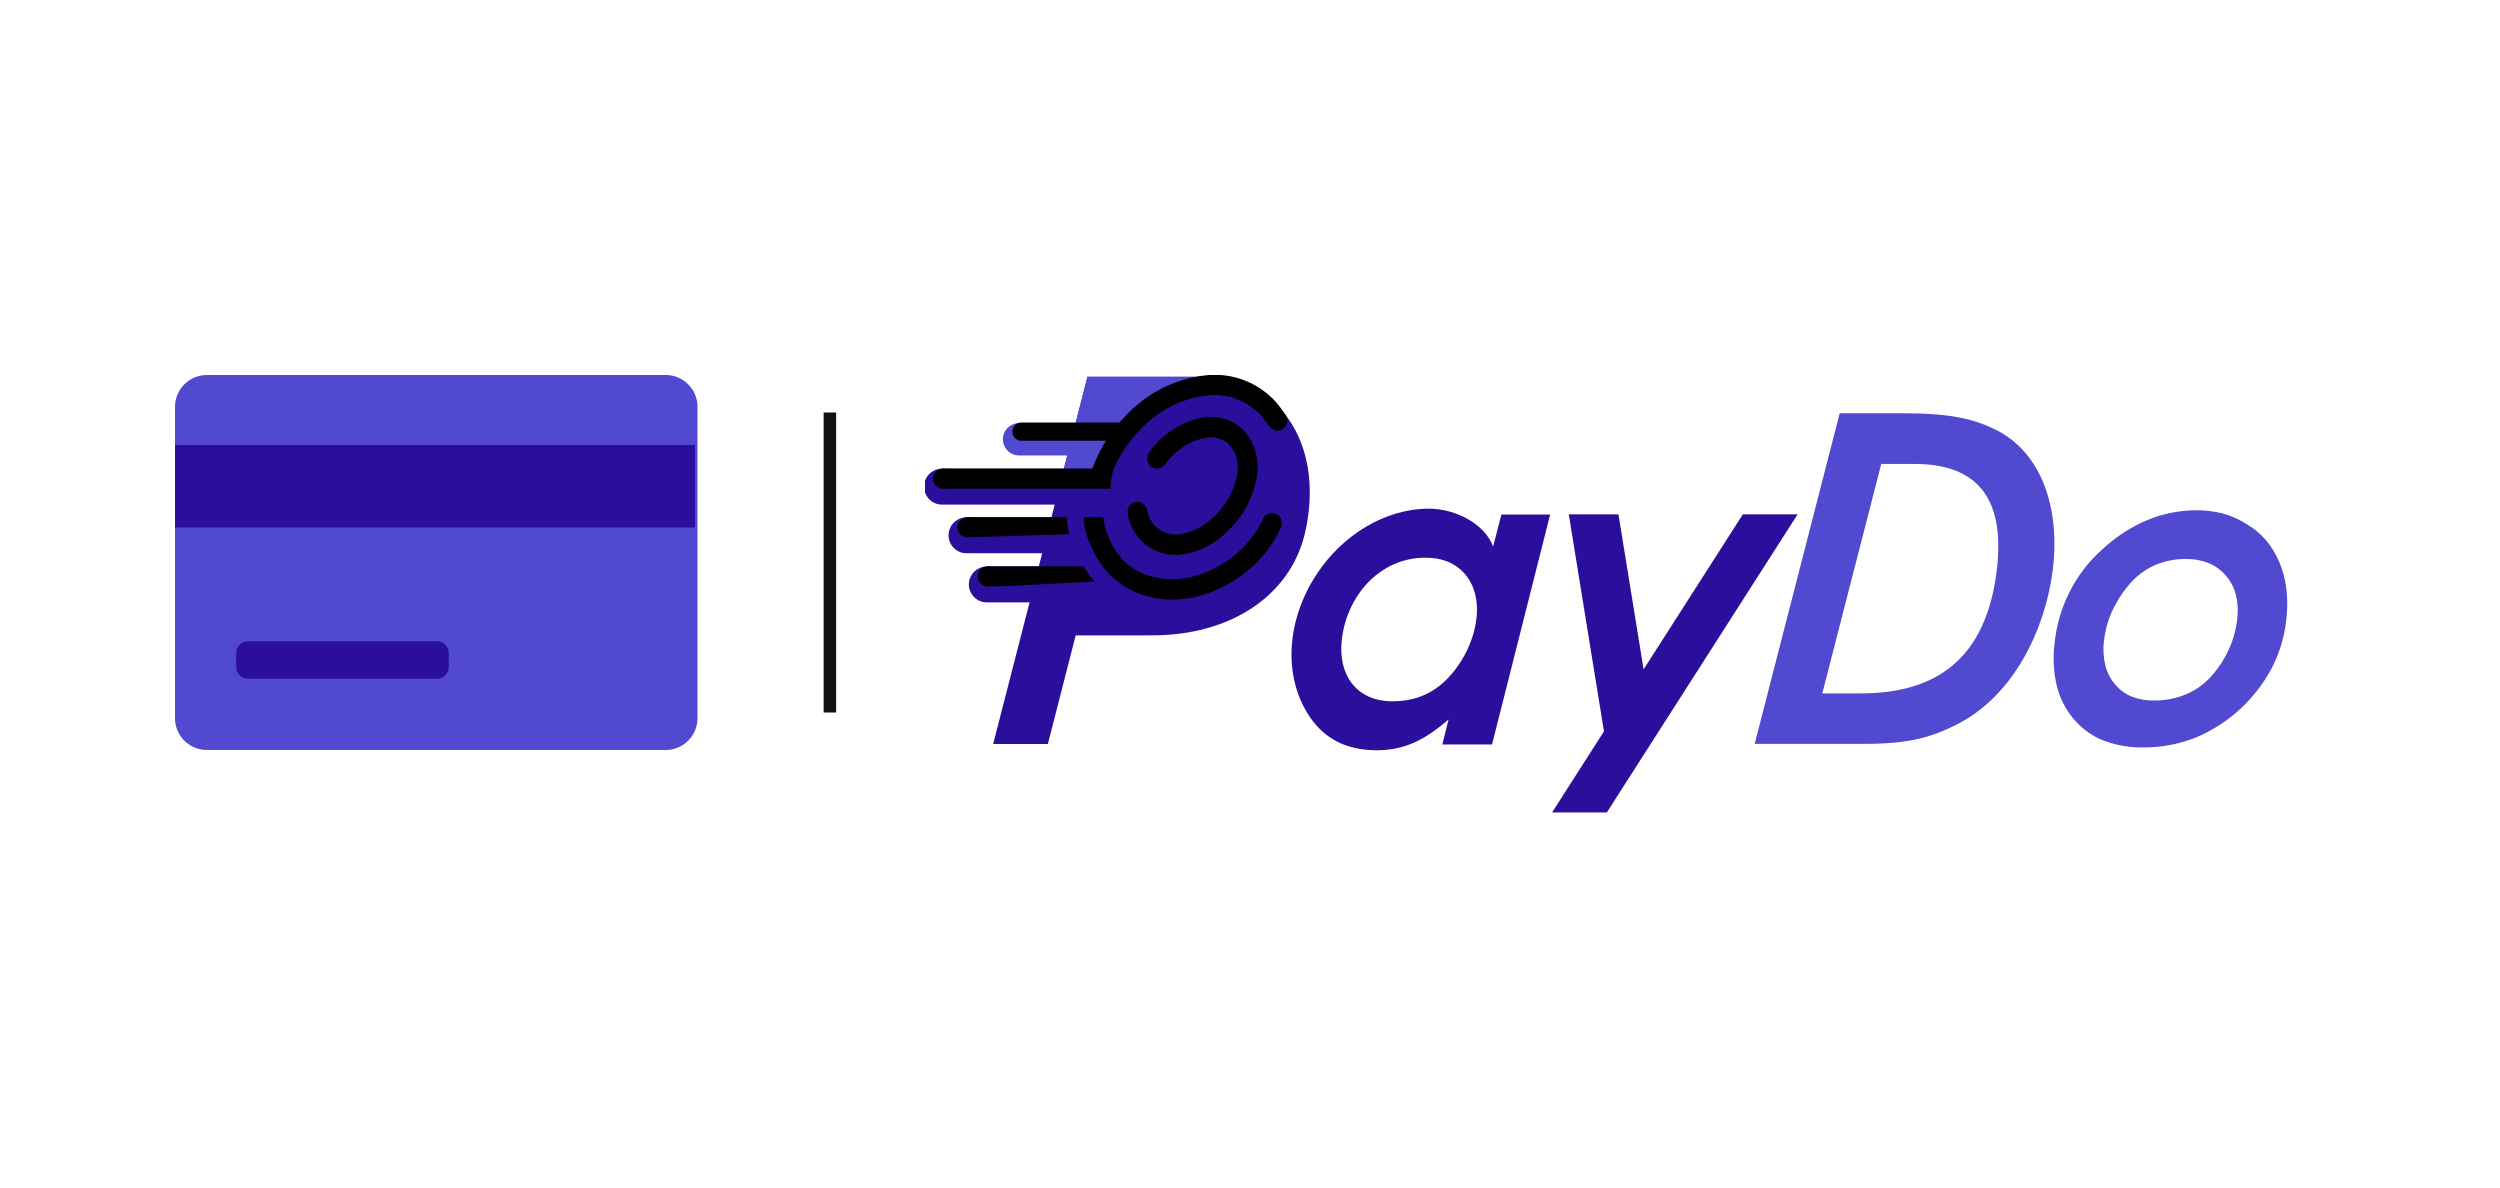 <svg width="200" height="95" viewBox="0 0 200 95" fill="none" xmlns="http://www.w3.org/2000/svg">
<g clip-path="url(#clip0_5714_2989)">
<path d="M53.252 30H16.548C15.141 30 14 31.141 14 32.548V57.452C14 58.859 15.141 60 16.548 60H53.252C54.659 60 55.8 58.859 55.8 57.452V32.548C55.8 31.141 54.659 30 53.252 30Z" fill="#514AD1"/>
<path d="M55.6 35.6H14V42.2H55.6V35.6Z" fill="#2C0E9D"/>
<path d="M34.972 51.3H19.824C19.313 51.3 18.898 51.715 18.898 52.226V53.374C18.898 53.886 19.313 54.3 19.824 54.3H34.972C35.484 54.3 35.898 53.886 35.898 53.374V52.226C35.898 51.715 35.484 51.3 34.972 51.3Z" fill="#2C0E9D"/>
</g>
<g clip-path="url(#clip1_5714_2989)">
<g clip-path="url(#clip2_5714_2989)">
<path fill-rule="evenodd" clip-rule="evenodd" d="M87.002 30.145H96.081C102.869 30.145 105.932 36.106 104.394 42.663C103.176 47.798 98.275 50.821 92.223 50.829L86.054 50.834L83.83 59.52H79.453L87.002 30.145Z" fill="#2C0E9D"/>
<path d="M75.359 38.933H85.76" stroke="#2C0E9D" stroke-width="2.873" stroke-linecap="round" stroke-linejoin="round"/>
<path fill-rule="evenodd" clip-rule="evenodd" d="M86.995 30.145L84.875 38.392L88.084 38.818C88.088 34.743 95.388 30.468 97.404 30.145H86.995Z" fill="#514AD1"/>
<path d="M81.523 35.144H86.645" stroke="#514AD1" stroke-width="2.584" stroke-linecap="round" stroke-linejoin="round"/>
<path d="M81.703 35.258C81.514 35.258 81.334 35.181 81.2 35.045C81.067 34.908 80.992 34.723 80.992 34.53C80.992 34.337 81.067 34.152 81.2 34.015C81.334 33.879 81.514 33.802 81.703 33.802H89.481C89.669 33.802 89.85 33.879 89.983 34.015C90.117 34.152 90.191 34.337 90.191 34.53C90.191 34.723 90.117 34.908 89.983 35.045C89.85 35.181 89.669 35.258 89.481 35.258H81.703Z" fill="black"/>
<path d="M143.809 41.147L128.545 64.999H124.164L128.317 58.511L125.503 41.147H129.476L131.488 53.55L139.428 41.147H143.809Z" fill="#2C0E9D"/>
<path d="M88.912 37.932C88.877 38.035 88.823 38.129 88.752 38.21C88.681 38.291 88.596 38.356 88.5 38.402C88.404 38.448 88.3 38.474 88.194 38.478C88.088 38.482 87.983 38.464 87.884 38.425C87.785 38.387 87.695 38.328 87.618 38.253C87.542 38.178 87.481 38.088 87.439 37.989C87.397 37.889 87.375 37.782 87.375 37.673C87.374 37.565 87.395 37.458 87.436 37.357C87.727 36.583 88.099 35.844 88.546 35.152C88.999 34.447 89.523 33.792 90.109 33.197L90.433 32.878C92.057 31.298 94.139 30.301 96.365 30.038C97.358 29.911 98.366 30.014 99.315 30.34C100.264 30.665 101.13 31.205 101.848 31.92L102.01 32.09C102.151 32.248 102.305 32.444 102.463 32.648C102.612 32.848 102.741 33.027 102.849 33.189C102.909 33.276 102.951 33.374 102.973 33.478C102.995 33.582 102.997 33.689 102.978 33.794C102.96 33.898 102.922 33.998 102.866 34.088C102.81 34.177 102.737 34.255 102.652 34.315C102.567 34.376 102.471 34.419 102.369 34.441C102.268 34.464 102.163 34.466 102.061 34.447C101.855 34.409 101.672 34.289 101.552 34.113C101.44 33.947 101.324 33.781 101.212 33.627C101.104 33.487 100.983 33.338 100.846 33.202L100.729 33.074C100.175 32.527 99.508 32.114 98.777 31.866C98.046 31.619 97.27 31.542 96.506 31.643C94.631 31.877 92.881 32.727 91.518 34.066L91.235 34.343C90.725 34.861 90.27 35.431 89.876 36.046C89.494 36.641 89.176 37.276 88.928 37.941L88.912 37.932ZM101.054 41.496C101.145 41.307 101.304 41.161 101.498 41.091C101.692 41.02 101.906 41.03 102.093 41.119C102.28 41.207 102.426 41.367 102.5 41.564C102.573 41.761 102.569 41.979 102.488 42.173C101.958 43.335 101.209 44.378 100.285 45.243C98.975 46.478 97.373 47.341 95.637 47.747C93.971 48.159 92.219 48 90.649 47.295C89.852 46.917 89.135 46.38 88.541 45.716C88.006 45.092 87.569 44.386 87.245 43.625C86.929 42.928 86.74 42.178 86.688 41.411C86.692 41.205 86.773 41.008 86.914 40.861C87.055 40.714 87.245 40.628 87.446 40.62C87.647 40.612 87.843 40.682 87.995 40.818C88.147 40.953 88.243 41.142 88.263 41.347C88.305 41.91 88.446 42.461 88.679 42.974C88.925 43.569 89.259 44.121 89.668 44.613C90.121 45.12 90.668 45.529 91.277 45.818C92.539 46.38 93.947 46.501 95.284 46.163C96.748 45.815 98.098 45.081 99.2 44.034C99.974 43.321 100.604 42.458 101.054 41.496Z" fill="black"/>
<path d="M93.205 37.145C93.085 37.32 92.902 37.44 92.697 37.477C92.491 37.515 92.279 37.467 92.107 37.345C91.936 37.222 91.819 37.035 91.782 36.824C91.746 36.613 91.792 36.396 91.912 36.221C92.176 35.836 92.48 35.482 92.818 35.165C93.643 34.38 94.641 33.813 95.728 33.513C96.276 33.345 96.854 33.303 97.42 33.389C97.986 33.475 98.526 33.687 99.004 34.011C99.22 34.166 99.419 34.344 99.598 34.543C100.032 35.064 100.341 35.682 100.498 36.348C100.656 37.014 100.658 37.708 100.504 38.375C100.202 39.881 99.463 41.258 98.384 42.327L98.151 42.556C97.179 43.524 95.934 44.154 94.593 44.358C93.996 44.447 93.386 44.392 92.812 44.199C92.239 44.005 91.717 43.678 91.288 43.242L91.189 43.136C90.935 42.853 90.722 42.535 90.557 42.19C90.393 41.835 90.276 41.458 90.212 41.07C90.182 40.864 90.231 40.653 90.349 40.483C90.467 40.312 90.645 40.195 90.845 40.156C91.046 40.117 91.253 40.159 91.424 40.273C91.595 40.387 91.716 40.565 91.762 40.768C91.806 41.007 91.882 41.239 91.987 41.458C92.086 41.664 92.213 41.855 92.365 42.024L92.423 42.088C92.686 42.347 93.003 42.54 93.351 42.653C93.698 42.765 94.067 42.793 94.427 42.735C95.436 42.57 96.369 42.087 97.096 41.352L97.283 41.168C98.123 40.335 98.701 39.263 98.941 38.09C99.046 37.671 99.053 37.233 98.964 36.81C98.874 36.387 98.69 35.992 98.426 35.654C98.326 35.542 98.214 35.44 98.093 35.352C97.799 35.165 97.468 35.046 97.124 35.003C96.781 34.96 96.432 34.993 96.102 35.101C95.272 35.336 94.51 35.775 93.882 36.378C93.627 36.615 93.397 36.879 93.196 37.166" fill="black"/>
<path d="M88.342 38.567H83.125V39.393H88.342V38.567Z" fill="#2C0E9D"/>
<path d="M76.207 39.095H75.422V37.485H76.207H88.071C88.412 37.485 88.84 37.255 89.181 37.238C88.963 37.832 88.846 38.46 88.836 39.095H88.067H76.207Z" fill="black"/>
<path fill-rule="evenodd" clip-rule="evenodd" d="M75.426 37.485C75.582 37.485 75.734 37.532 75.863 37.621C75.992 37.709 76.093 37.835 76.152 37.982C76.212 38.129 76.227 38.291 76.197 38.447C76.166 38.603 76.092 38.746 75.982 38.859C75.872 38.971 75.732 39.048 75.579 39.079C75.427 39.11 75.269 39.094 75.126 39.033C74.982 38.972 74.859 38.869 74.773 38.737C74.687 38.605 74.641 38.449 74.641 38.29C74.641 38.076 74.723 37.872 74.871 37.721C75.018 37.57 75.218 37.485 75.426 37.485Z" fill="black"/>
<path d="M88.982 39.52H84.68V41.373H88.982V39.52Z" fill="#2C0E9D"/>
<path d="M77.32 42.825H85.401" stroke="#2C0E9D" stroke-width="2.873" stroke-linecap="round" stroke-linejoin="round"/>
<path fill-rule="evenodd" clip-rule="evenodd" d="M77.387 41.373C77.543 41.373 77.695 41.42 77.824 41.508C77.953 41.597 78.054 41.722 78.113 41.87C78.172 42.017 78.188 42.178 78.158 42.334C78.127 42.491 78.053 42.634 77.943 42.747C77.833 42.859 77.693 42.936 77.54 42.967C77.388 42.998 77.23 42.982 77.087 42.921C76.943 42.86 76.82 42.757 76.734 42.625C76.648 42.492 76.602 42.337 76.602 42.178C76.602 41.964 76.684 41.759 76.832 41.608C76.979 41.458 77.179 41.373 77.387 41.373Z" fill="black"/>
<path d="M78.945 46.755H87.026" stroke="#2C0E9D" stroke-width="2.873" stroke-linecap="round" stroke-linejoin="round"/>
<path d="M77.383 42.986V41.377C80.039 41.377 82.691 41.377 85.347 41.377C85.368 41.836 85.436 42.291 85.551 42.735L77.383 42.986Z" fill="black"/>
<path d="M79.791 46.916H78.984V45.307H79.77C82.38 45.307 83.894 45.307 86.463 45.307H86.504H86.683C86.926 45.716 87.204 46.102 87.514 46.461L87.577 46.529L79.791 46.916Z" fill="black"/>
<path fill-rule="evenodd" clip-rule="evenodd" d="M79.012 45.307C79.168 45.307 79.32 45.354 79.449 45.443C79.578 45.531 79.679 45.657 79.738 45.804C79.797 45.951 79.813 46.112 79.783 46.269C79.752 46.425 79.678 46.568 79.568 46.681C79.458 46.793 79.318 46.87 79.165 46.901C79.013 46.932 78.855 46.916 78.712 46.855C78.568 46.794 78.445 46.691 78.359 46.559C78.273 46.426 78.227 46.271 78.227 46.112C78.227 46.006 78.247 45.901 78.286 45.804C78.326 45.706 78.384 45.617 78.457 45.543C78.53 45.468 78.616 45.409 78.712 45.368C78.807 45.328 78.909 45.307 79.012 45.307Z" fill="black"/>
<path fill-rule="evenodd" clip-rule="evenodd" d="M116.795 53.033C116.823 52.99 116.851 52.947 116.879 52.903C118.209 50.804 118.775 47.794 117.224 45.958C116.467 45.053 115.383 44.606 113.969 44.617C110.344 44.643 107.734 47.687 107.343 51.196C107.023 54.031 108.557 56.122 111.429 56.105L111.434 56.101C113.534 56.101 115.16 55.228 116.43 53.551C116.555 53.387 116.677 53.214 116.795 53.033ZM124.012 41.163H120.113L119.448 43.73C118.832 41.972 116.5 40.694 114.318 40.694C110.809 40.694 107.413 42.789 105.352 45.91C102.953 49.525 102.579 54.051 104.765 57.326C105.963 59.11 107.742 60.021 110.119 60.021C112.431 60.021 114.035 59.144 115.885 57.56L115.386 59.557H119.364L124.012 41.163Z" fill="#2C0E9D"/>
<path d="M172.277 45.265C173.075 44.903 173.939 44.717 174.812 44.72C175.436 44.7 176.057 44.804 176.641 45.026C177.178 45.24 177.657 45.58 178.042 46.017C178.428 46.455 178.709 46.979 178.862 47.547C179.02 48.172 179.061 48.822 178.982 49.463C178.896 50.291 178.682 51.1 178.35 51.86C178.007 52.636 177.552 53.353 176.999 53.989C176.442 54.644 175.748 55.163 174.97 55.509C174.149 55.861 173.267 56.042 172.377 56.041C171.757 56.062 171.14 55.957 170.56 55.735C170.034 55.526 169.567 55.186 169.201 54.747C168.825 54.303 168.558 53.775 168.419 53.206C168.271 52.573 168.236 51.918 168.315 51.273C168.401 50.476 168.61 49.699 168.934 48.969C169.281 48.199 169.73 47.483 170.269 46.84C170.813 46.17 171.496 45.633 172.269 45.269L172.277 45.265ZM177.801 41.071C177.082 40.892 176.342 40.809 175.602 40.824C174.276 40.837 172.963 41.109 171.736 41.624C170.442 42.182 169.248 42.961 168.207 43.928C166.02 45.858 164.643 48.577 164.362 51.52C164.22 52.65 164.285 53.798 164.553 54.904C164.8 55.887 165.27 56.796 165.925 57.557C166.575 58.317 167.397 58.901 168.319 59.26C169.377 59.65 170.497 59.831 171.62 59.793C173.01 59.783 174.386 59.513 175.681 58.996C178.273 57.908 180.419 55.938 181.758 53.419C182.38 52.202 182.771 50.876 182.91 49.51C183.004 48.709 183.004 47.9 182.91 47.1C182.819 46.367 182.63 45.65 182.345 44.971C182.077 44.326 181.713 43.728 181.264 43.2C180.82 42.691 180.298 42.259 179.718 41.922C179.123 41.543 178.478 41.256 177.801 41.071Z" fill="#514AD1"/>
<path d="M150.501 37.115L145.783 55.471H148.872C155.128 55.471 158.848 52.49 159.721 45.797C160.449 40.121 158.412 37.115 153.166 37.115H150.501ZM147.176 33.061H152.251C155.947 33.061 157.821 33.487 159.584 34.339C163.591 36.297 164.797 41.1 164.219 45.622C163.608 50.408 161.072 55.679 156.524 57.97C154.492 58.996 152.65 59.507 149.275 59.507H140.375L147.176 33.061Z" fill="#514AD1"/>
</g>
</g>
<line x1="66.391" y1="33" x2="66.391" y2="57" stroke="#121212"/>
<defs>
<clipPath id="clip0_5714_2989">
<rect width="41.8" height="30" fill="white" transform="translate(14 30)"/>
</clipPath>
<clipPath id="clip1_5714_2989">
<rect width="112" height="35" fill="white" transform="translate(73.891 30)"/>
</clipPath>
<clipPath id="clip2_5714_2989">
<rect width="112" height="35" fill="white" transform="translate(74 30)"/>
</clipPath>
</defs>
</svg>
